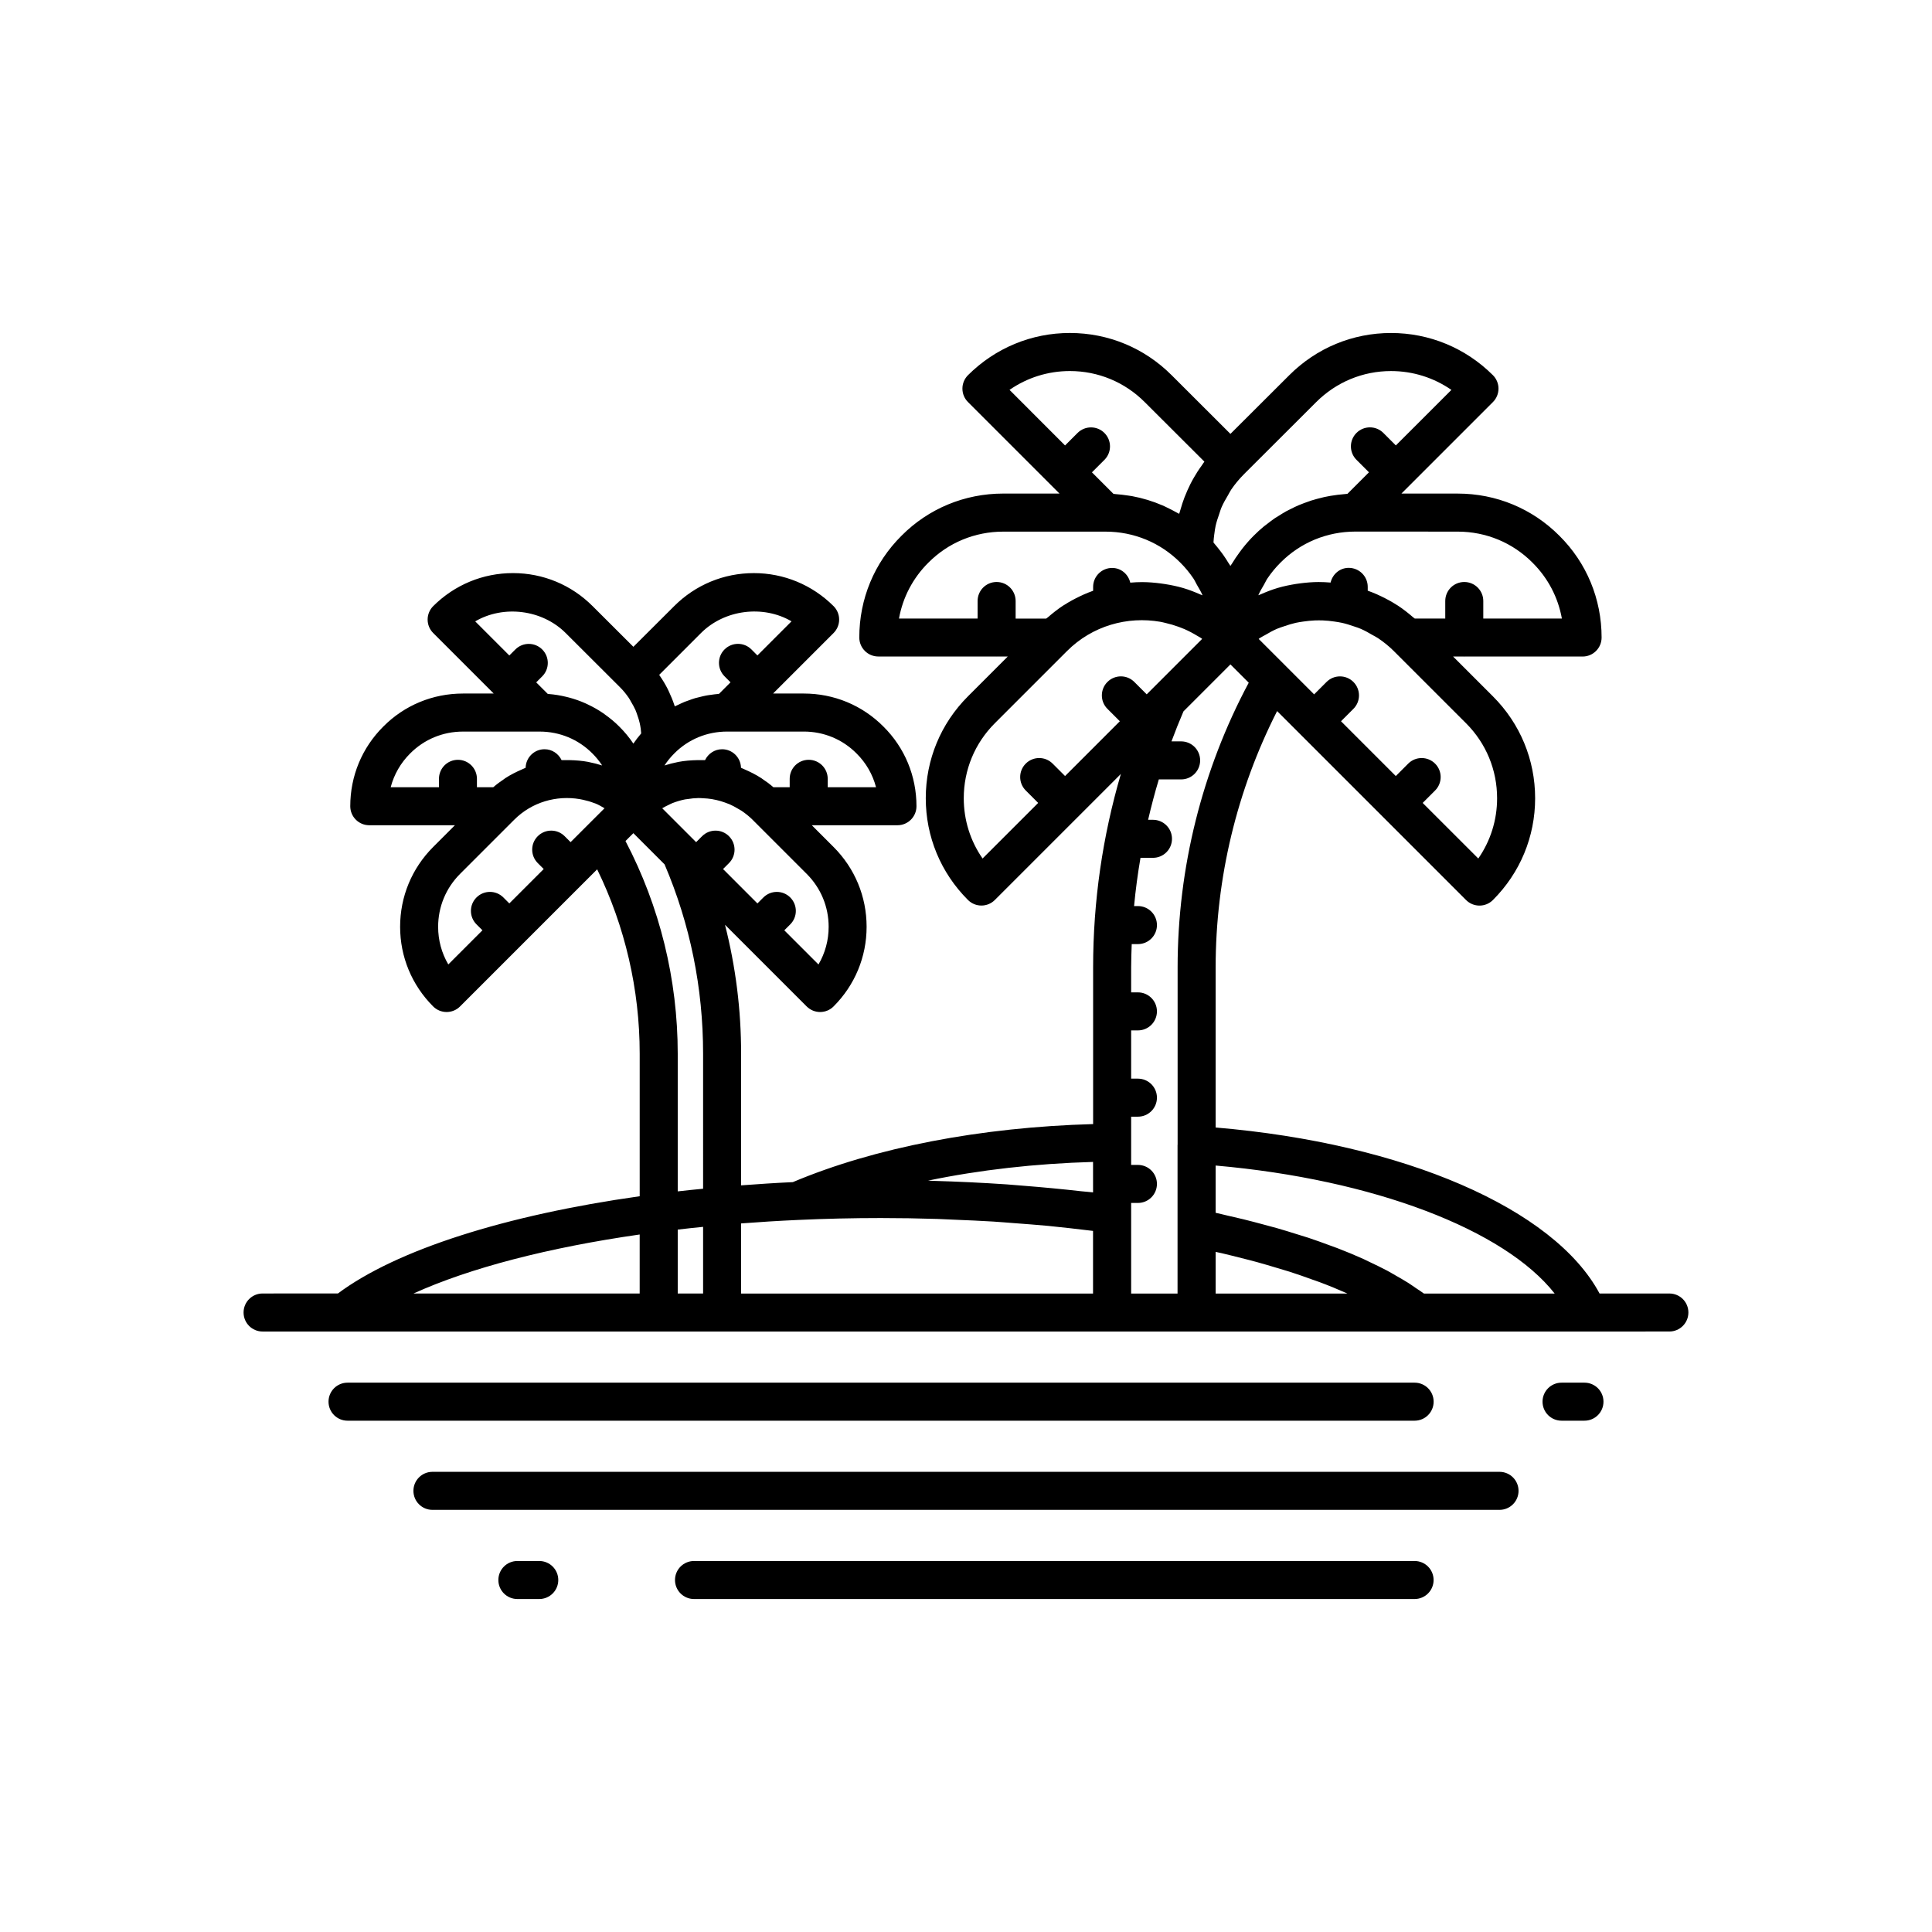 <?xml version="1.0" encoding="UTF-8"?>
<!-- Uploaded to: SVG Repo, www.svgrepo.com, Generator: SVG Repo Mixer Tools -->
<svg fill="#000000" width="800px" height="800px" version="1.1" viewBox="144 144 512 512" xmlns="http://www.w3.org/2000/svg">
 <g>
  <path d="m586.41 486.79h-18.512c-12.07-22.531-51.879-39.781-101.74-43.992v-42.426c0-23.68 5.652-47.004 16.289-67.93l6.223 6.223c0.012 0.012 0.012 0.02 0.02 0.031 0.012 0.012 0.02 0.012 0.031 0.02l21.582 21.582c0.012 0.012 0.02 0.031 0.031 0.047s0.031 0.016 0.047 0.031l22.137 22.137c0.984 0.984 2.273 1.477 3.562 1.477s2.578-0.492 3.562-1.477c7.215-7.215 11.184-16.785 11.184-26.969 0-10.203-3.969-19.793-11.184-27.004l-10.551-10.551h2.883c0.031 0 0.051 0.016 0.074 0.016s0.047-0.016 0.074-0.016h31.281c2.785 0 5.039-2.254 5.039-5.039 0-10.223-3.977-19.809-11.176-26.957-7.176-7.215-16.75-11.191-26.973-11.191h-14.902l24.25-24.25c0.945-0.945 1.477-2.227 1.477-3.57 0-1.34-0.535-2.621-1.484-3.562-7.246-7.211-16.836-11.176-26.992-11.176-10.176 0-19.75 3.969-26.965 11.18l-15.598 15.559-15.586-15.559c-7.215-7.215-16.785-11.184-26.969-11.184-10.156 0-19.746 3.965-26.988 11.176-0.945 0.945-1.484 2.223-1.484 3.562 0 1.344 0.523 2.625 1.477 3.57l24.25 24.25h-14.902c-10.227 0-19.809 3.977-26.957 11.168-7.219 7.168-11.195 16.75-11.195 26.973 0 2.785 2.254 5.039 5.039 5.039h31.281c0.023 0 0.051 0.016 0.074 0.016 0.023 0 0.051-0.016 0.074-0.016h2.883l-10.551 10.551c-7.215 7.215-11.184 16.801-11.184 27.004 0 10.184 3.969 19.754 11.184 26.969 0.945 0.945 2.223 1.477 3.562 1.477 1.34 0 2.621-0.527 3.562-1.477l22.133-22.133c0.016-0.016 0.035-0.016 0.051-0.031 0.016-0.016 0.02-0.035 0.035-0.051l11.18-11.184c-4.852 16.559-7.356 33.711-7.356 51.262v41.527c-29.781 0.828-57.832 6.207-79.582 15.383-4.637 0.215-9.195 0.516-13.703 0.855v-34.902c0-11.652-1.445-23.07-4.273-34.16l4.992 4.992c0.012 0.012 0.012 0.023 0.02 0.035 0.012 0.012 0.023 0.012 0.035 0.02l16.602 16.602c0.945 0.945 2.223 1.477 3.562 1.477s2.621-0.527 3.562-1.477c5.648-5.648 8.758-13.145 8.758-21.113 0-7.992-3.109-15.496-8.758-21.145l-5.762-5.762h22.695c2.785 0 5.039-2.254 5.039-5.039 0-8.004-3.113-15.508-8.742-21.098-5.613-5.656-13.121-8.77-21.125-8.77h-8.137l16.035-16.035c0.945-0.945 1.477-2.227 1.477-3.566s-0.535-2.625-1.484-3.566c-5.668-5.644-13.176-8.746-21.129-8.746-7.969 0-15.469 3.109-21.109 8.75l-10.809 10.781-10.801-10.777c-5.637-5.648-13.141-8.758-21.113-8.758-7.957 0-15.461 3.102-21.129 8.746-0.945 0.945-1.484 2.227-1.484 3.566s0.527 2.625 1.477 3.566l16.035 16.035-8.148 0.004c-8.012 0-15.512 3.113-21.105 8.746-5.648 5.613-8.762 13.113-8.762 21.121 0 2.785 2.254 5.039 5.039 5.039h22.691l-5.762 5.762c-5.648 5.652-8.758 13.16-8.758 21.145 0 7.965 3.109 15.461 8.758 21.113 0.945 0.945 2.223 1.477 3.562 1.477 1.34 0 2.621-0.527 3.562-1.477l16.602-16.602c0.012-0.012 0.023-0.012 0.035-0.02 0.012-0.012 0.012-0.023 0.02-0.035l16.184-16.184c0.004-0.004 0.016-0.012 0.023-0.016 0.012-0.004 0.012-0.016 0.016-0.023l3.457-3.457c7.387 15.113 11.273 31.867 11.273 48.848v37.785c-35.547 5.019-64.418 14.172-79.977 25.77l-19.961 0.004c-2.785 0-5.039 2.254-5.039 5.039 0 2.785 2.254 5.039 5.039 5.039h351.22l21.594-0.004c2.785 0 5.039-2.254 5.039-5.039 0-2.785-2.25-5.031-5.039-5.031zm-272.88 0h-59.949c14.922-6.766 35.703-12.16 59.941-15.637v15.637zm43.477-148.92c5.305 0 10.27 2.055 13.996 5.812 2.523 2.504 4.281 5.578 5.152 8.938h-12.801v-2.227c0-2.785-2.254-5.039-5.039-5.039s-5.039 2.254-5.039 5.039v2.227h-4.324c-0.945-0.82-1.941-1.559-2.961-2.231-0.055-0.035-0.105-0.086-0.16-0.121-1.465-0.961-3.019-1.734-4.594-2.414-0.293-0.125-0.57-0.273-0.863-0.383-0.07-2.727-2.273-4.914-5.012-4.914-2 0-3.699 1.188-4.516 2.883-0.262-0.012-0.52 0.004-0.781 0-0.422-0.012-0.84-0.012-1.258 0-1.691 0.035-3.391 0.16-5.059 0.484-0.051 0.004-0.098 0.023-0.145 0.035-1.18 0.23-2.348 0.523-3.496 0.898 0.012-0.016 0.016-0.031 0.023-0.051 0.734-1.117 1.594-2.172 2.57-3.144 3.703-3.734 8.672-5.789 14-5.789l20.305 0.004zm-27.234-26.109c6.266-6.266 16.516-7.481 23.988-3.102l-9.039 9.039-1.586-1.594c-1.969-1.969-5.152-1.969-7.125 0-1.969 1.965-1.969 5.152 0 7.125l1.586 1.594-3.043 3.047c-0.137 0.012-0.273 0.039-0.406 0.051-0.562 0.047-1.117 0.125-1.676 0.207-0.438 0.059-0.875 0.109-1.309 0.195-0.574 0.105-1.133 0.246-1.691 0.387-0.406 0.102-0.816 0.188-1.219 0.301-0.578 0.172-1.145 0.379-1.707 0.586-0.367 0.133-0.742 0.246-1.102 0.395-0.59 0.242-1.16 0.523-1.734 0.797-0.289 0.141-0.59 0.25-0.871 0.402-0.031-0.098-0.082-0.176-0.105-0.266-0.395-1.223-0.883-2.414-1.43-3.578-0.121-0.262-0.238-0.523-0.367-0.781-0.613-1.203-1.309-2.371-2.09-3.488-0.055-0.074-0.09-0.168-0.145-0.242zm-69.441 38.637v2.227h-12.797c0.883-3.367 2.637-6.445 5.168-8.957 3.715-3.738 8.68-5.793 13.98-5.793h20.324c5.305 0 10.27 2.055 14 5.812 0.957 0.957 1.797 1.996 2.527 3.098 0.016 0.02 0.02 0.047 0.035 0.07-1.129-0.367-2.281-0.656-3.441-0.883-0.07-0.016-0.137-0.039-0.211-0.055-1.656-0.316-3.332-0.438-5.008-0.48-0.449-0.012-0.891-0.004-1.34 0-0.246 0.004-0.5-0.012-0.746 0-0.812-1.691-2.508-2.883-4.516-2.883-2.742 0-4.941 2.191-5.012 4.914-0.301 0.121-0.59 0.273-0.887 0.398-1.566 0.676-3.102 1.441-4.559 2.394-0.07 0.047-0.133 0.105-0.195 0.152-1.012 0.676-2 1.402-2.938 2.211h-4.324v-2.227c0-2.785-2.254-5.039-5.039-5.039-2.781 0-5.023 2.258-5.023 5.039zm39.641 12.02-4.758 4.758-1.578-1.578c-1.969-1.969-5.152-1.969-7.125 0-1.969 1.965-1.969 5.152 0 7.125l1.578 1.578-9.113 9.113-1.578-1.578c-1.969-1.969-5.152-1.969-7.125 0-1.969 1.969-1.969 5.152 0 7.125l1.578 1.578-9.047 9.047c-1.758-2.996-2.695-6.414-2.695-9.969 0-5.297 2.062-10.273 5.805-14.02l14.363-14.363c4.715-4.711 11.234-6.504 17.359-5.457 0.293 0.051 0.578 0.105 0.867 0.172 0.992 0.211 1.969 0.492 2.926 0.863 0.125 0.051 0.25 0.082 0.379 0.125 0.832 0.336 1.613 0.801 2.398 1.258zm4.336-29.074c-0.145-0.105-0.281-0.215-0.43-0.316-1.293-0.891-2.664-1.664-4.074-2.328-0.223-0.105-0.441-0.215-0.664-0.316-1.402-0.625-2.852-1.133-4.344-1.531-0.25-0.07-0.508-0.125-0.762-0.191-1.508-0.363-3.043-0.621-4.621-0.742-0.09-0.004-0.176-0.035-0.266-0.039l-3.047-3.047 1.594-1.594c1.969-1.969 1.969-5.152 0-7.125-1.969-1.969-5.152-1.969-7.125 0l-1.594 1.594-9.039-9.039c7.465-4.379 17.723-3.164 23.992 3.109l14.367 14.34c0.883 0.875 1.652 1.832 2.344 2.836 0.238 0.344 0.414 0.719 0.625 1.078 0.406 0.684 0.805 1.375 1.129 2.106 0.195 0.441 0.344 0.91 0.504 1.371 0.242 0.684 0.469 1.379 0.629 2.098 0.117 0.492 0.195 1.004 0.273 1.508 0.059 0.406 0.086 0.828 0.121 1.246-0.035 0.035-0.059 0.082-0.09 0.117-0.707 0.832-1.371 1.688-1.977 2.578-0.016-0.02-0.035-0.035-0.051-0.059-1.062-1.578-2.289-3.055-3.656-4.418-1.199-1.215-2.488-2.273-3.84-3.234zm26.02 153.45h-6.723v-16.938c2.215-0.266 4.457-0.504 6.723-0.73zm0-27.766c-2.258 0.215-4.508 0.441-6.723 0.699v-36.484c0-19.672-4.777-39.074-13.844-56.359l2.086-2.086 8.273 8.273c6.777 15.879 10.207 32.746 10.207 50.168zm6.856-93.426c-1.969-1.969-5.152-1.969-7.125 0l-1.578 1.578-8.984-8.984c0.555-0.324 1.113-0.625 1.691-0.887 0.328-0.152 0.648-0.336 0.988-0.469 1.102-0.43 2.238-0.77 3.387-0.996 0.215-0.047 0.438-0.047 0.66-0.082 0.945-0.156 1.898-0.258 2.863-0.273 0.406-0.004 0.812 0.031 1.219 0.051 0.777 0.035 1.551 0.102 2.316 0.223 0.438 0.07 0.875 0.168 1.309 0.266 0.734 0.172 1.461 0.387 2.176 0.645 0.418 0.145 0.836 0.297 1.25 0.473 0.746 0.324 1.465 0.719 2.172 1.145 0.336 0.203 0.691 0.371 1.02 0.594 1.012 0.691 1.984 1.457 2.883 2.352l14.363 14.363c3.742 3.742 5.805 8.723 5.805 14.02 0 3.562-0.941 6.977-2.695 9.977l-9.055-9.055 1.578-1.578c1.969-1.969 1.969-5.152 0-7.125-1.969-1.969-5.152-1.969-7.125 0l-1.578 1.578-9.109-9.113 1.578-1.578c1.961-1.969 1.961-5.152-0.008-7.121zm96.484 121.2h-93.266v-18.582c4.922-0.379 9.93-0.691 15.012-0.918 7.18-0.332 14.582-0.508 21.992-0.508 5.027 0 10.027 0.086 15 0.238 1.586 0.051 3.148 0.141 4.731 0.211 3.371 0.137 6.746 0.277 10.082 0.484 1.848 0.117 3.672 0.277 5.516 0.414 3.027 0.227 6.047 0.453 9.035 0.73 1.953 0.188 3.883 0.414 5.82 0.621 2.035 0.227 4.066 0.457 6.074 0.711v16.598zm0-26.812c-1.012-0.121-2.07-0.18-3.094-0.293-5.09-0.578-10.23-1.062-15.434-1.473-1.441-0.109-2.867-0.25-4.312-0.348-6.465-0.441-13-0.754-19.59-0.938-0.434-0.016-0.852-0.055-1.285-0.066 13.602-2.828 28.398-4.516 43.715-4.953l0.004 8.07zm98.848-124.32c5.309 5.309 8.23 12.367 8.23 19.879 0 5.785-1.75 11.305-4.984 15.965l-14.738-14.73 3.289-3.293c1.969-1.969 1.969-5.16 0-7.125-1.969-1.969-5.152-1.969-7.125 0l-3.289 3.293-14.52-14.52 3.289-3.289c1.969-1.969 1.969-5.152 0-7.125-1.969-1.969-5.152-1.969-7.125 0l-3.289 3.289-7.516-7.516c0-0.004-0.004-0.012-0.012-0.016l-7.164-7.16c0.09-0.059 0.168-0.145 0.258-0.207 0.484-0.324 1.004-0.559 1.508-0.852 1.012-0.594 2.035-1.176 3.109-1.633 0.625-0.266 1.27-0.457 1.91-0.676 0.992-0.344 1.996-0.66 3.012-0.891 0.691-0.152 1.375-0.25 2.07-0.352 1.008-0.145 2.012-0.25 3.031-0.293 0.707-0.023 1.402-0.023 2.106 0 1.02 0.039 2.031 0.141 3.043 0.293 0.684 0.102 1.371 0.203 2.051 0.352 1.023 0.227 2.035 0.551 3.039 0.898 0.629 0.215 1.266 0.406 1.883 0.672 1.066 0.457 2.098 1.039 3.113 1.637 0.5 0.293 1.02 0.523 1.496 0.852 1.473 0.988 2.875 2.106 4.176 3.406zm-2.227-50.785c7.523 0 14.566 2.918 19.852 8.238 4.098 4.074 6.769 9.199 7.773 14.797h-20.828v-4.648c0-2.785-2.254-5.039-5.039-5.039s-5.039 2.254-5.039 5.039v4.648h-8.082c-0.152-0.141-0.328-0.238-0.488-0.379-1.289-1.113-2.621-2.16-4.016-3.074-0.09-0.059-0.191-0.109-0.289-0.172-1.336-0.855-2.711-1.598-4.117-2.273-0.367-0.176-0.734-0.348-1.109-0.516-0.805-0.352-1.621-0.676-2.445-0.973v-1.008c0-2.785-2.254-5.039-5.039-5.039-2.383 0-4.281 1.684-4.805 3.898-1.062-0.086-2.121-0.145-3.184-0.141h-0.023c-1.621 0.004-3.25 0.145-4.863 0.352-0.371 0.051-0.746 0.105-1.129 0.16-1.621 0.262-3.246 0.59-4.828 1.059 0 0-0.004 0-0.012 0.004-1.559 0.465-3.078 1.059-4.578 1.723-0.176 0.082-0.367 0.121-0.539 0.207 0.434-0.992 0.988-1.93 1.543-2.871 0.309-0.523 0.539-1.094 0.887-1.598 1.004-1.484 2.156-2.891 3.461-4.188 5.269-5.301 12.309-8.219 19.863-8.219zm-64.484 0.66c0.105-0.73 0.18-1.465 0.344-2.18 0.23-1.043 0.57-2.047 0.922-3.047 0.227-0.648 0.402-1.316 0.68-1.945 0.465-1.066 1.055-2.074 1.648-3.078 0.301-0.504 0.535-1.031 0.863-1.516 0.973-1.43 2.082-2.785 3.332-4.035 0.02-0.016 0.031-0.039 0.051-0.059l19.156-19.121c5.316-5.309 12.359-8.23 19.84-8.23 5.777 0 11.309 1.75 15.996 4.992l-14.723 14.715-3.309-3.309c-1.969-1.969-5.152-1.969-7.125 0-1.969 1.969-1.969 5.16 0 7.125l3.309 3.309-5.703 5.703c-0.293 0.016-0.57 0.066-0.863 0.086-0.57 0.047-1.145 0.102-1.703 0.172-0.648 0.082-1.289 0.172-1.93 0.281-0.551 0.098-1.102 0.203-1.641 0.316-0.641 0.141-1.281 0.301-1.91 0.48-0.523 0.141-1.043 0.289-1.566 0.453-0.637 0.207-1.258 0.438-1.891 0.676-0.488 0.188-0.977 0.367-1.461 0.574-0.637 0.273-1.254 0.578-1.875 0.887-0.453 0.223-0.906 0.438-1.352 0.68-0.641 0.352-1.258 0.742-1.879 1.133-0.395 0.246-0.797 0.48-1.184 0.734-0.676 0.465-1.324 0.969-1.977 1.473-0.309 0.238-0.625 0.453-0.926 0.707-0.938 0.77-1.832 1.594-2.699 2.465-1.098 1.09-2.09 2.246-3.031 3.441-0.273 0.336-0.52 0.691-0.77 1.039-0.68 0.918-1.309 1.855-1.891 2.82-0.145 0.238-0.324 0.449-0.465 0.691-0.188-0.324-0.414-0.625-0.609-0.945-0.379-0.613-0.762-1.219-1.176-1.812-0.316-0.465-0.664-0.906-1.008-1.359-0.438-0.562-0.883-1.129-1.352-1.672-0.121-0.137-0.227-0.289-0.344-0.422 0.051-0.754 0.113-1.492 0.219-2.223zm-54.27-38.223c4.684-3.25 10.211-4.992 15.992-4.992 7.488 0 14.535 2.922 19.844 8.238l15.805 15.773c-0.246 0.316-0.449 0.664-0.684 0.992-0.387 0.535-0.766 1.074-1.125 1.629-0.328 0.508-0.629 1.027-0.938 1.547-0.332 0.578-0.66 1.16-0.961 1.758-0.266 0.523-0.516 1.059-0.754 1.598-0.277 0.621-0.539 1.238-0.785 1.867-0.207 0.543-0.402 1.094-0.586 1.648-0.215 0.648-0.418 1.305-0.598 1.969-0.074 0.277-0.18 0.539-0.25 0.82-0.207-0.121-0.43-0.211-0.637-0.328-0.852-0.488-1.727-0.938-2.613-1.355-0.383-0.18-0.754-0.379-1.152-0.543-2.59-1.117-5.301-1.945-8.098-2.465-0.371-0.07-0.754-0.105-1.133-0.168-1.031-0.156-2.074-0.281-3.129-0.359-0.215-0.016-0.434-0.066-0.656-0.074l-5.703-5.703 3.309-3.309c1.969-1.969 1.969-5.152 0-7.125-1.969-1.969-5.152-1.969-7.125 0l-3.309 3.309zm-3.422 50.91c-2.785 0-5.039 2.254-5.039 5.039v4.648h-20.832c1.004-5.594 3.68-10.73 7.793-14.812 5.266-5.301 12.309-8.219 19.836-8.219h27.102c7.523 0 14.566 2.918 19.852 8.238 1.301 1.289 2.438 2.691 3.445 4.176 0.352 0.523 0.594 1.102 0.91 1.648 0.535 0.922 1.09 1.84 1.512 2.816-0.176-0.082-0.363-0.125-0.539-0.207-1.484-0.656-2.992-1.25-4.523-1.703-0.031-0.004-0.051-0.02-0.082-0.023-1.578-0.465-3.18-0.789-4.793-1.047-0.387-0.066-0.777-0.117-1.164-0.168-1.586-0.207-3.184-0.344-4.777-0.352-0.035 0-0.07 0-0.102-0.004-1.062 0-2.117 0.059-3.18 0.145-0.523-2.215-2.422-3.898-4.805-3.898-2.785 0-5.039 2.254-5.039 5.039v1.012c-0.82 0.297-1.633 0.613-2.434 0.969-0.371 0.168-0.734 0.336-1.109 0.516-1.406 0.676-2.785 1.414-4.117 2.273-0.098 0.059-0.195 0.109-0.297 0.172-1.391 0.918-2.715 1.961-4.004 3.078-0.156 0.137-0.332 0.238-0.492 0.371h-8.082v-4.648c0-2.805-2.25-5.059-5.039-5.059zm29.367 26.492c-1.969 1.969-1.969 5.16 0 7.125l3.289 3.289-14.516 14.52-3.293-3.293c-1.969-1.969-5.152-1.969-7.125 0-1.969 1.969-1.969 5.152 0 7.125l3.293 3.293-14.738 14.73c-3.238-4.66-4.984-10.184-4.984-15.965 0-7.512 2.922-14.574 8.23-19.879l19.148-19.148c6.707-6.707 16-9.254 24.719-7.738 0.488 0.086 0.969 0.215 1.449 0.328 1.145 0.262 2.262 0.59 3.371 0.996 0.52 0.188 1.027 0.383 1.531 0.598 1.168 0.508 2.312 1.113 3.422 1.789 0.336 0.211 0.695 0.379 1.027 0.598 0.102 0.066 0.176 0.156 0.277 0.223l-14.691 14.691-3.289-3.289c-1.961-1.965-5.148-1.965-7.121 0.008zm18.602 75.656v46.949c0 0.031-0.02 0.059-0.02 0.098v39.375h-12.297v-24.008h1.797c2.785 0 5.039-2.254 5.039-5.039 0-2.785-2.254-5.039-5.039-5.039h-1.797v-12.785h1.797c2.785 0 5.039-2.254 5.039-5.039s-2.254-5.039-5.039-5.039h-1.797v-12.785h1.797c2.785 0 5.039-2.254 5.039-5.039s-2.254-5.039-5.039-5.039h-1.797v-6.609c0-2.07 0.086-4.121 0.152-6.184h1.648c2.785 0 5.039-2.254 5.039-5.039 0-2.785-2.254-5.039-5.039-5.039h-1.023c0.398-4.297 0.977-8.555 1.699-12.785h3.309c2.785 0 5.039-2.254 5.039-5.039s-2.254-5.039-5.039-5.039l-1.289 0.004c0.836-3.598 1.773-7.168 2.84-10.707h5.91c2.785 0 5.039-2.254 5.039-5.039s-2.254-5.039-5.039-5.039h-2.555c0.992-2.672 2.047-5.32 3.176-7.949l11.617-11.617 0.828-0.832 4.852 4.848c-12.344 23.082-18.848 49.082-18.848 75.457zm10.078 86.422v-11.039c0.535 0.117 1.098 0.238 1.629 0.352 1.797 0.422 3.543 0.863 5.273 1.305 1.352 0.336 2.711 0.68 4.016 1.039 1.859 0.508 3.641 1.043 5.41 1.578 1.082 0.328 2.207 0.645 3.254 0.977 2.133 0.68 4.137 1.395 6.121 2.117 0.605 0.215 1.258 0.422 1.844 0.648 2.527 0.945 4.922 1.93 7.176 2.938 0.059 0.023 0.105 0.055 0.172 0.086zm55.195 0c-0.656-0.492-1.414-0.953-2.117-1.438-0.672-0.453-1.309-0.918-2.012-1.367-1.098-0.695-2.289-1.367-3.477-2.047-0.707-0.398-1.367-0.805-2.098-1.195-1.508-0.801-3.117-1.578-4.75-2.344-0.523-0.242-0.992-0.5-1.531-0.742-2.215-0.996-4.551-1.977-6.992-2.91-0.598-0.238-1.254-0.449-1.867-0.68-1.879-0.699-3.789-1.395-5.801-2.062-0.977-0.324-2.031-0.637-3.043-0.945-1.723-0.539-3.441-1.082-5.246-1.594-1.203-0.344-2.469-0.672-3.715-1.004-1.699-0.457-3.402-0.91-5.164-1.344-1.395-0.344-2.84-0.676-4.281-0.996-1.043-0.242-2.035-0.5-3.102-0.73v-12.523c41.816 3.672 76.527 16.965 89.848 33.926l-34.652 0.008z"/>
  <path d="m563.9 510.42h-6.074c-2.785 0-5.039 2.254-5.039 5.039 0 2.785 2.254 5.039 5.039 5.039h6.074c2.785 0 5.039-2.254 5.039-5.039 0-2.785-2.254-5.039-5.039-5.039z"/>
  <path d="m523.93 515.46c0-2.785-2.254-5.039-5.039-5.039h-282.79c-2.785 0-5.039 2.254-5.039 5.039 0 2.785 2.254 5.039 5.039 5.039h282.79c2.781 0 5.039-2.254 5.039-5.039z"/>
  <path d="m541.39 534.05h-282.79c-2.785 0-5.039 2.254-5.039 5.039 0 2.785 2.254 5.039 5.039 5.039h282.79c2.785 0 5.039-2.254 5.039-5.039 0-2.785-2.258-5.039-5.043-5.039z"/>
  <path d="m518.89 557.68h-190.97c-2.785 0-5.039 2.254-5.039 5.039s2.254 5.039 5.039 5.039h190.96c2.785 0 5.039-2.254 5.039-5.039s-2.254-5.039-5.035-5.039z"/>
  <path d="m286.91 557.68h-5.801c-2.785 0-5.039 2.254-5.039 5.039s2.254 5.039 5.039 5.039h5.801c2.785 0 5.039-2.254 5.039-5.039s-2.258-5.039-5.039-5.039z"/>
 </g>
</svg>